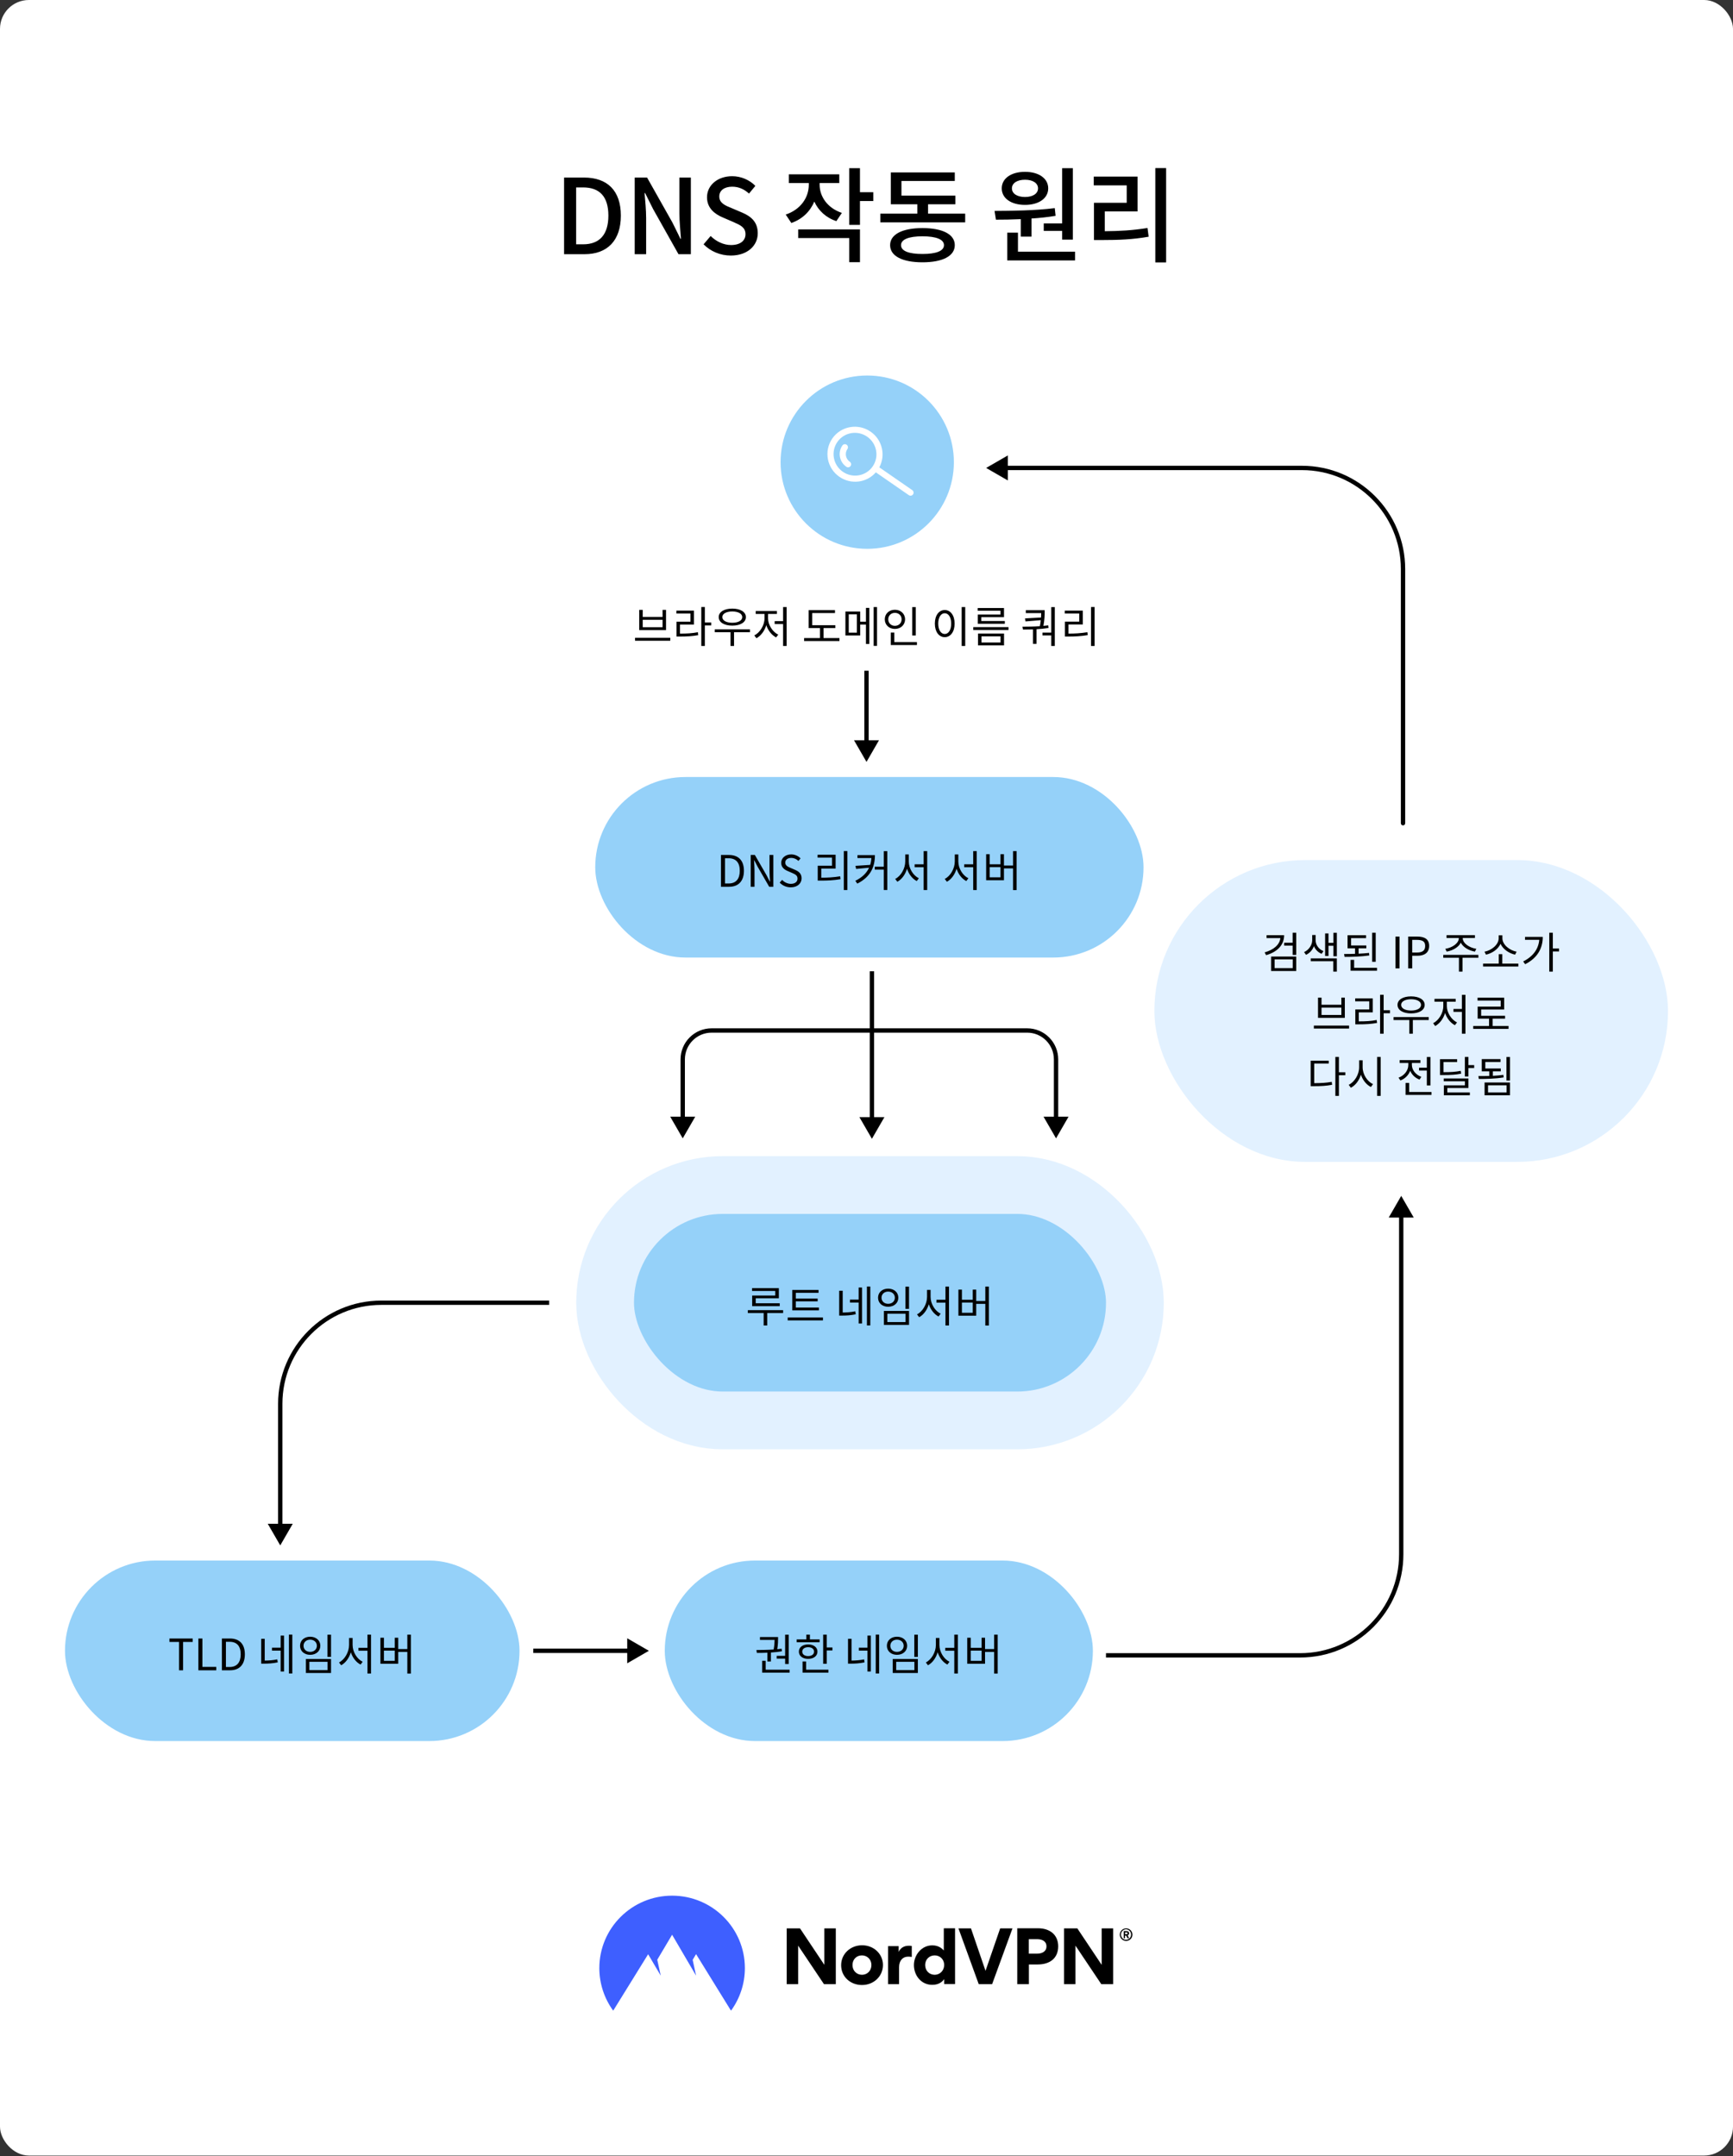 <svg fill="none" height="1493" viewBox="0 0 1200 1493" width="1200" xmlns="http://www.w3.org/2000/svg"><rect x="0" y="0" width="1200" height="1493" fill="#333333" stroke="none"/><rect fill="#ffffff" height="1492.5" rx="20" width="1200"/><path d="M390.592 176V122.936H404.344C420.616 122.936 429.904 132.008 429.904 149.288 429.904 166.496 420.616 176 404.776 176H390.592ZM398.944 169.16H403.768C415.144 169.16 421.264 162.464 421.264 149.288 421.264 136.04 415.144 129.776 403.768 129.776H398.944V169.16ZM439.495 176V122.936H448.063L465.631 154.112 471.175 165.344H471.535C471.103 159.872 470.455 153.464 470.455 147.704V122.936H478.375V176H469.807L452.239 144.752 446.695 133.664H446.335C446.767 139.136 447.415 145.256 447.415 151.016V176H439.495ZM506.05 176.936C498.778 176.936 492.01 174.056 487.186 169.16L492.082 163.4C495.898 167.216 501.082 169.664 506.194 169.664 512.602 169.664 516.202 166.64 516.202 162.176 516.202 157.352 512.602 155.84 507.706 153.68L500.362 150.512C495.25 148.352 489.562 144.32 489.562 136.616 489.562 128.264 496.906 122 506.986 122 513.178 122 519.01 124.592 523.042 128.696L518.65 134.024C515.338 131.072 511.666 129.272 506.986 129.272 501.586 129.272 498.058 131.864 498.058 136.04 498.058 140.648 502.306 142.376 506.626 144.104L513.898 147.2C520.162 149.864 524.698 153.752 524.698 161.528 524.698 170.024 517.642 176.936 506.05 176.936ZM582.947 147.416 579.131 153.104C571.859 150.728 566.675 145.76 563.867 139.568 560.987 146.408 555.587 151.736 547.955 154.4L544.067 148.568C554.363 145.112 560.051 136.832 560.051 127.904V126.752H546.227V120.704H581.147V126.752H567.539V127.904C567.539 136.112 573.011 144.104 582.947 147.416ZM552.707 164.84V158.864H595.475V181.544H588.059V164.84H552.707ZM604.691 133.088V139.208H595.475V155.696H588.059V116.456H595.475V133.088H604.691ZM638.741 175.856C648.245 175.856 653.645 173.768 653.645 169.736 653.645 165.776 648.245 163.616 638.741 163.616 629.237 163.616 623.909 165.776 623.909 169.736 623.909 173.768 629.237 175.856 638.741 175.856ZM638.741 157.928C652.709 157.928 661.133 162.248 661.133 169.736 661.133 177.296 652.709 181.616 638.741 181.616 624.845 181.616 616.349 177.296 616.349 169.736 616.349 162.248 624.845 157.928 638.741 157.928ZM642.629 147.92H668.333V153.968H609.581V147.92H635.213V141.44H616.853V119.408H661.133V125.312H624.197V135.464H661.565V141.44H642.629V147.92ZM722.732 154.688H735.476V116.456H742.892V165.92H735.476V159.872H722.732V154.688ZM709.772 124.448C704.372 124.448 700.7 126.752 700.7 130.424 700.7 134.096 704.372 136.4 709.772 136.4 715.1 136.4 718.772 134.096 718.772 130.424 718.772 126.752 715.1 124.448 709.772 124.448ZM709.772 141.872C700.196 141.872 693.644 137.336 693.644 130.424 693.644 123.512 700.196 118.976 709.772 118.976 719.276 118.976 725.828 123.512 725.828 130.424 725.828 137.336 719.276 141.872 709.772 141.872ZM706.82 163.832V151.736C700.628 152.024 694.796 152.096 689.612 152.096L688.676 146.048C700.628 145.976 716.612 145.832 730.364 144.104L730.94 149.432C725.468 150.368 719.78 150.944 714.236 151.304V163.832H706.82ZM704.876 174.272H744.404V180.32H697.46V161.096H704.876V174.272ZM764.99 146.408V160.088C775.286 160.016 784.286 159.512 794.582 157.856L795.374 163.904C784.214 165.848 774.494 166.208 763.046 166.208H757.502V140.432H780.182V128.336H757.358V122.288H787.67V146.408H764.99ZM799.982 116.384H807.47V181.688H799.982V116.384Z" fill="#000000"/><circle cx="600.5" cy="320" fill="#95d1f9" r="60"/><path d="M588.982 322.659C588.321 323.614 586.994 323.852 586.033 323.187 581.207 319.849 579.981 313.258 583.298 308.462 583.959 307.507 585.281 307.266 586.247 307.934 587.212 308.602 587.454 309.924 586.794 310.879 584.805 313.755 585.54 317.712 588.435 319.714 589.396 320.379 589.642 321.704 588.982 322.659ZM602.844 298.878C610.939 304.476 613.41 315.169 608.869 323.579L631.689 339.36C632.65 340.025 632.896 341.351 632.236 342.306 631.575 343.26 630.248 343.498 629.287 342.833L606.468 327.052C600.201 334.269 589.324 335.73 581.23 330.132 572.542 324.124 570.338 312.258 576.307 303.627 582.274 295 594.157 292.87 602.844 298.878ZM604.271 322.966C608.917 316.249 607.204 307.027 600.443 302.351 593.685 297.678 584.448 299.327 579.803 306.044 575.157 312.762 576.874 321.987 583.631 326.66 590.393 331.336 599.626 329.684 604.271 322.966Z" fill="#ffffff"/><path d="M439.739 441.61H464.129V443.65H439.739V441.61ZM442.619 422.26H445.049V427.18H458.789V422.26H461.189V436.27H442.619V422.26ZM445.049 429.16V434.26H458.789V429.16H445.049ZM470.847 432.46V438.7C475.737 438.7 479.217 438.52 483.237 437.74L483.507 439.78C479.307 440.53 475.707 440.74 470.577 440.74H468.447V430.45H478.107V424.81H468.357V422.8H480.537V432.46H470.847ZM492.477 430.99V433.06H488.067V447.25H485.607V420.28H488.067V430.99H492.477ZM507.055 423.37C502.975 423.37 500.185 424.9 500.185 427.27 500.185 429.67 502.975 431.2 507.055 431.2 511.165 431.2 513.955 429.67 513.955 427.27 513.955 424.9 511.165 423.37 507.055 423.37ZM507.055 433.18C501.475 433.18 497.665 430.9 497.665 427.27 497.665 423.67 501.475 421.39 507.055 421.39 512.665 421.39 516.475 423.67 516.475 427.27 516.475 430.9 512.665 433.18 507.055 433.18ZM519.295 435.73V437.77H508.285V447.25H505.825V437.77H494.935V435.73H519.295ZM531.832 425.08V428.2C531.832 432.67 534.982 437.56 538.882 439.42L537.412 441.34C534.412 439.81 531.832 436.6 530.602 432.88 529.432 436.84 526.822 440.29 523.762 441.91L522.322 439.96C526.162 438.07 529.372 432.97 529.372 428.2V425.08H523.282V423.07H537.952V425.08H531.832ZM542.242 420.31H544.702V447.25H542.242V432.1H536.422V430.09H542.242V420.31ZM570.249 441.79H581.259V443.83H556.809V441.79H567.759V434.89H559.929V422.47H578.169V424.48H562.389V432.91H578.439V434.89H570.249V441.79ZM593.347 438.04V425.38H587.707V438.04H593.347ZM599.617 430.45V420.91H601.957V445.87H599.617V432.49H595.627V439.99H585.397V423.43H595.627V430.45H599.617ZM604.957 420.31H607.297V447.19H604.957V420.31ZM634.114 420.34V439.99H631.654V420.34H634.114ZM615.064 428.8C615.064 431.47 617.044 433.33 619.654 433.33 622.324 433.33 624.304 431.47 624.304 428.8 624.304 426.19 622.324 424.33 619.654 424.33 617.044 424.33 615.064 426.19 615.064 428.8ZM626.704 428.8C626.704 432.7 623.674 435.46 619.654 435.46 615.664 435.46 612.664 432.7 612.664 428.8 612.664 424.93 615.664 422.2 619.654 422.2 623.674 422.2 626.704 424.93 626.704 428.8ZM619.264 444.61H634.924V446.62H616.804V437.98H619.264V444.61ZM665.901 420.31H668.361V447.28H665.901V420.31ZM654.171 422.38C658.161 422.38 661.011 426.04 661.011 431.77 661.011 437.5 658.161 441.16 654.171 441.16 650.181 441.16 647.331 437.5 647.331 431.77 647.331 426.04 650.181 422.38 654.171 422.38ZM654.171 424.6C651.531 424.6 649.671 427.42 649.671 431.77 649.671 436.15 651.531 438.97 654.171 438.97 656.781 438.97 658.641 436.15 658.641 431.77 658.641 427.42 656.781 424.6 654.171 424.6ZM692.779 425.5V422.89H676.999V421H695.209V427.33H679.489V429.97H695.779V431.89H677.059V425.5H692.779ZM679.609 440.62V444.88H692.809V440.62H679.609ZM677.209 446.86V438.67H695.239V446.86H677.209ZM673.939 434.2H698.329V436.18H673.939V434.2ZM725.855 433 726.035 434.8C723.335 435.25 720.485 435.52 717.755 435.67V445.78H715.295V435.79C712.805 435.88 710.465 435.91 708.365 435.91L708.005 433.9C711.515 433.87 715.805 433.84 720.035 433.57 720.365 432.01 720.575 430.63 720.665 429.4L710.105 430.27 709.745 428.17 720.845 427.57C720.935 426.34 720.965 425.35 720.965 424.51H710.315V422.5H723.365V423.7C723.365 425.56 723.365 428.77 722.495 433.36 723.665 433.24 724.745 433.15 725.855 433ZM727.925 420.34H730.385V447.25H727.925V439.96H721.835V438.01H727.925V420.34ZM739.863 432.4V438.7C744.273 438.7 748.233 438.49 752.943 437.74L753.183 439.75C748.323 440.56 744.243 440.74 739.623 440.74H737.403V430.42H747.303V424.81H737.313V422.8H749.793V432.4H739.863ZM755.463 420.28H757.923V447.25H755.463V420.28Z" fill="#000000"/><path d="M970.01 570C970.01 570.828 970.681 571.5 971.51 571.5 972.338 571.5 973.01 570.828 973.01 570H970.01ZM682.855 324 697.855 332.66V315.34L682.855 324ZM970.01 394V570H973.01V394H970.01ZM901.51 322.5H696.355V325.5H901.51V322.5ZM973.01 394C973.01 354.512 940.998 322.5 901.51 322.5V325.5C939.341 325.5 970.01 356.168 970.01 394H973.01Z" fill="#000000"/><path d="M598.5 465.906 598.5 464.406 601.5 464.406 601.5 465.906 598.5 465.906ZM600 527.531 591.34 512.531 608.66 512.531 600 527.531ZM601.5 465.906 601.5 514.031 598.5 514.031 598.5 465.906 601.5 465.906Z" fill="#000000"/><rect fill="#95d1f9" height="125" rx="62.5" width="379.665" x="412.167" y="538"/><path d="M499.224 614V591.98H504.744C511.494 591.98 515.124 595.94 515.124 602.93 515.124 609.89 511.494 614 504.864 614H499.224ZM502.014 611.72H504.504C509.694 611.72 512.244 608.48 512.244 602.93 512.244 597.35 509.694 594.26 504.504 594.26H502.014V611.72ZM519.819 614V591.98H522.699L530.709 605.87 533.049 610.4H533.199C533.049 608.18 532.839 605.72 532.839 603.44V591.98H535.479V614H532.629L524.619 600.11 522.249 595.58H522.129C522.249 597.8 522.459 600.14 522.459 602.45V614H519.819ZM547.59 614.39C544.47 614.39 541.8 613.13 539.88 611.12L541.56 609.23C543.12 610.88 545.34 611.96 547.62 611.96 550.5 611.96 552.24 610.52 552.24 608.36 552.24 606.11 550.65 605.39 548.58 604.46L545.4 603.08C543.36 602.21 540.93 600.65 540.93 597.44 540.93 594.05 543.87 591.59 547.86 591.59 550.47 591.59 552.78 592.7 554.34 594.32L552.87 596.09C551.52 594.83 549.9 594.02 547.86 594.02 545.37 594.02 543.75 595.28 543.75 597.26 543.75 599.39 545.67 600.2 547.38 600.92L550.53 602.27C553.08 603.38 555.06 604.88 555.06 608.15 555.06 611.63 552.18 614.39 547.59 614.39ZM568.689 601.4V607.7C573.099 607.7 577.059 607.49 581.769 606.74L582.009 608.75C577.149 609.56 573.069 609.74 568.449 609.74H566.229V599.42H576.129V593.81H566.139V591.8H578.619V601.4H568.689ZM584.289 589.28H586.749V616.25H584.289V589.28ZM593.737 592.1H605.827C605.827 599.9 603.097 607.01 593.647 611.81L592.267 609.86C597.157 607.46 600.127 604.37 601.777 600.8L592.807 601.64 592.357 599.51 602.527 598.85C603.037 597.35 603.277 595.76 603.397 594.11H593.737V592.1ZM611.947 589.34H614.407V616.22H611.947V602.12H605.737V600.11H611.947V589.34ZM629.284 591.62V596.45C629.284 601.34 632.344 606.23 636.244 608.09L634.804 610.04C631.744 608.51 629.284 605.3 628.054 601.52 626.884 605.51 624.394 608.9 621.364 610.52L619.864 608.57C623.764 606.62 626.824 601.43 626.824 596.45V591.62H629.284ZM639.574 589.31H642.034V616.25H639.574V600.44H633.334V598.43H639.574V589.31ZM663.591 591.62V596.45C663.591 601.34 666.651 606.23 670.551 608.09L669.111 610.04C666.051 608.51 663.591 605.3 662.361 601.52 661.191 605.51 658.701 608.9 655.671 610.52L654.171 608.57C658.071 606.62 661.131 601.43 661.131 596.45V591.62H663.591ZM673.881 589.31H676.341V616.25H673.881V600.44H667.641V598.43H673.881V589.31ZM692.779 607.46V600.38H685.279V607.46H692.779ZM701.479 589.31H703.939V616.28H701.479V601.28H695.179V609.47H682.849V591.44H685.279V598.43H692.779V591.44H695.179V599.3H701.479V589.31Z" fill="#000000"/><path d="M602.25 674V672.5H605.25V674H602.25ZM603.75 788.5 595.09 773.5H612.41L603.75 788.5ZM605.25 674V775H602.25V674H605.25Z" fill="#000000"/><path d="M472.75 788.195 481.41 773.195H464.09L472.75 788.195ZM731.25 788.195 739.91 773.195H722.59L731.25 788.195ZM474.25 774.695V733.5H471.25V774.695H474.25ZM492.75 715H711.25V712H492.75V715ZM729.75 733.5V774.695H732.75V733.5H729.75ZM711.25 715C721.467 715 729.75 723.283 729.75 733.5H732.75C732.75 721.626 723.124 712 711.25 712V715ZM474.25 733.5C474.25 723.283 482.533 715 492.75 715V712C480.876 712 471.25 721.626 471.25 733.5H474.25Z" fill="#000000"/><path d="M194.056 1070.03 202.717 1055.03H185.396L194.056 1070.03ZM378.77 903.5H380.27V900.5H378.77V903.5ZM195.556 1056.53V972H192.556V1056.53H195.556ZM264.056 903.5 378.77 903.5V900.5L264.056 900.5V903.5ZM195.556 972C195.556 934.168 226.225 903.5 264.056 903.5V900.5C224.568 900.5 192.556 932.512 192.556 972H195.556Z" fill="#000000"/><rect fill="#95d1f9" height="163" rx="81.5" width="366.842" x="419" y="820.5"/><rect height="163" rx="81.5" stroke="#e2f1ff" stroke-width="40" width="366.842" x="419" y="820.5"/><path d="M536.824 897.02V893.84H520.744V891.89H539.314V898.91H523.294V902.36H539.914V904.37H520.834V897.02H536.824ZM542.254 907.13V909.14H531.244V917.75H528.784V909.14H517.834V907.13H542.254ZM567.061 905.33V907.31H548.581V893.15H566.791V895.13H551.071V899.12H566.191V901.07H551.071V905.33H567.061ZM545.431 912.23H569.851V914.24H545.431V912.23ZM583.518 893.69V908.78C586.398 908.75 589.098 908.57 592.218 907.94L592.548 910.01C589.038 910.73 586.038 910.91 582.798 910.91H581.088V893.69H583.518ZM594.558 899.84V891.47H596.898V916.37H594.558V901.88H588.558V899.84H594.558ZM600.288 890.78H602.628V917.72H600.288V890.78ZM626.986 890.84H629.446V906.23H626.986V890.84ZM612.046 907.67H629.446V917.36H612.046V907.67ZM627.046 909.62H614.446V915.38H627.046V909.62ZM614.986 892.25C619.066 892.25 622.036 894.8 622.036 898.52 622.036 902.24 619.066 904.79 614.986 904.79 610.936 904.79 607.996 902.24 607.996 898.52 607.996 894.8 610.936 892.25 614.986 892.25ZM614.986 894.29C612.316 894.29 610.396 896.06 610.396 898.52 610.396 901.01 612.316 902.75 614.986 902.75 617.686 902.75 619.636 901.01 619.636 898.52 619.636 896.06 617.686 894.29 614.986 894.29ZM644.383 893.12V897.95C644.383 902.84 647.443 907.73 651.343 909.59L649.903 911.54C646.843 910.01 644.383 906.8 643.153 903.02 641.983 907.01 639.493 910.4 636.463 912.02L634.963 910.07C638.863 908.12 641.923 902.93 641.923 897.95V893.12H644.383ZM654.673 890.81H657.133V917.75H654.673V901.94H648.433V899.93H654.673V890.81ZM673.571 908.96V901.88H666.071V908.96H673.571ZM682.271 890.81H684.731V917.78H682.271V902.78H675.971V910.97H663.641V892.94H666.071V899.93H673.571V892.94H675.971V900.8H682.271V890.81Z" fill="#000000"/><rect fill="#95d1f9" height="125" rx="62.5" width="314.748" x="45" y="1080.5"/><path d="M123.992 1156.5V1136.85H117.332V1134.48H133.442V1136.85H126.782V1156.5H123.992ZM137.361 1156.5V1134.48H140.151V1154.13H149.751V1156.5H137.361ZM153.65 1156.5V1134.48H159.17C165.92 1134.48 169.55 1138.44 169.55 1145.43 169.55 1152.39 165.92 1156.5 159.29 1156.5H153.65ZM156.44 1154.22H158.93C164.12 1154.22 166.67 1150.98 166.67 1145.43 166.67 1139.85 164.12 1136.76 158.93 1136.76H156.44V1154.22ZM183.295 1134.69V1149.78C186.175 1149.75 188.875 1149.57 191.995 1148.94L192.325 1151.01C188.815 1151.73 185.815 1151.91 182.575 1151.91H180.865V1134.69H183.295ZM194.335 1140.84V1132.47H196.675V1157.37H194.335V1142.88H188.335V1140.84H194.335ZM200.065 1131.78H202.405V1158.72H200.065V1131.78ZM226.763 1131.84H229.223V1147.23H226.763V1131.84ZM211.823 1148.67H229.223V1158.36H211.823V1148.67ZM226.823 1150.62H214.223V1156.38H226.823V1150.62ZM214.763 1133.25C218.843 1133.25 221.813 1135.8 221.813 1139.52 221.813 1143.24 218.843 1145.79 214.763 1145.79 210.713 1145.79 207.773 1143.24 207.773 1139.52 207.773 1135.8 210.713 1133.25 214.763 1133.25ZM214.763 1135.29C212.093 1135.29 210.173 1137.06 210.173 1139.52 210.173 1142.01 212.093 1143.75 214.763 1143.75 217.463 1143.75 219.413 1142.01 219.413 1139.52 219.413 1137.06 217.463 1135.29 214.763 1135.29ZM244.16 1134.12V1138.95C244.16 1143.84 247.22 1148.73 251.12 1150.59L249.68 1152.54C246.62 1151.01 244.16 1147.8 242.93 1144.02 241.76 1148.01 239.27 1151.4 236.24 1153.02L234.74 1151.07C238.64 1149.12 241.7 1143.93 241.7 1138.95V1134.12H244.16ZM254.45 1131.81H256.91V1158.75H254.45V1142.94H248.21V1140.93H254.45V1131.81ZM273.348 1149.96V1142.88H265.848V1149.96H273.348ZM282.048 1131.81H284.508V1158.78H282.048V1143.78H275.748V1151.97H263.418V1133.94H265.848V1140.93H273.348V1133.94H275.748V1141.8H282.048V1131.81Z" fill="#000000"/><path d="M370.748 1144.5 369.248 1144.5 369.248 1141.5 370.748 1141.5 370.748 1144.5ZM449.312 1143 434.312 1151.66 434.312 1134.34 449.312 1143ZM370.748 1141.5 435.812 1141.5 435.812 1144.5 370.748 1144.5 370.748 1141.5Z" fill="#000000"/><rect fill="#95d1f9" height="125" rx="62.5" width="296.446" x="460.312" y="1080.5"/><path d="M537.808 1146.48H543.658V1131.84H546.118V1152.15H543.658V1148.43H537.808V1146.48ZM531.358 1150.41V1144.32C528.748 1144.44 526.258 1144.47 524.098 1144.47L523.768 1142.46C527.218 1142.43 531.478 1142.4 535.708 1142.1 536.248 1139.16 536.338 1136.97 536.368 1135.44H526.228V1133.46H538.768V1134.48C538.768 1135.98 538.768 1138.5 538.198 1141.89 539.218 1141.8 540.268 1141.71 541.228 1141.56L541.408 1143.33C538.978 1143.78 536.368 1144.02 533.818 1144.2V1150.41H531.358ZM530.188 1156.11H546.778V1158.12H527.758V1149.93H530.188V1156.11ZM567.535 1135.11V1137.09H551.665V1135.11H558.355V1131.81H560.815V1135.11H567.535ZM555.505 1143.57C555.505 1145.46 557.155 1146.66 559.585 1146.66 562.015 1146.66 563.695 1145.46 563.695 1143.57 563.695 1141.71 562.015 1140.51 559.585 1140.51 557.155 1140.51 555.505 1141.71 555.505 1143.57ZM566.035 1143.57C566.035 1146.6 563.395 1148.58 559.585 1148.58 555.775 1148.58 553.165 1146.6 553.165 1143.57 553.165 1140.57 555.775 1138.59 559.585 1138.59 563.395 1138.59 566.035 1140.57 566.035 1143.57ZM558.175 1150.41V1156.11H573.655V1158.12H555.715V1150.41H558.175ZM572.455 1140.69H576.415V1142.76H572.455V1152H569.995V1131.81H572.455V1140.69ZM589.632 1134.69V1149.78C592.512 1149.75 595.212 1149.57 598.332 1148.94L598.662 1151.01C595.152 1151.73 592.152 1151.91 588.912 1151.91H587.202V1134.69H589.632ZM600.672 1140.84V1132.47H603.012V1157.37H600.672V1142.88H594.672V1140.84H600.672ZM606.402 1131.78H608.742V1158.72H606.402V1131.78ZM633.1 1131.84H635.56V1147.23H633.1V1131.84ZM618.16 1148.67H635.56V1158.36H618.16V1148.67ZM633.16 1150.62H620.56V1156.38H633.16V1150.62ZM621.1 1133.25C625.18 1133.25 628.15 1135.8 628.15 1139.52 628.15 1143.24 625.18 1145.79 621.1 1145.79 617.05 1145.79 614.11 1143.24 614.11 1139.52 614.11 1135.8 617.05 1133.25 621.1 1133.25ZM621.1 1135.29C618.43 1135.29 616.51 1137.06 616.51 1139.52 616.51 1142.01 618.43 1143.75 621.1 1143.75 623.8 1143.75 625.75 1142.01 625.75 1139.52 625.75 1137.06 623.8 1135.29 621.1 1135.29ZM650.497 1134.12V1138.95C650.497 1143.84 653.557 1148.73 657.457 1150.59L656.017 1152.54C652.957 1151.01 650.497 1147.8 649.267 1144.02 648.097 1148.01 645.607 1151.4 642.577 1153.02L641.077 1151.07C644.977 1149.12 648.037 1143.93 648.037 1138.95V1134.12H650.497ZM660.787 1131.81H663.247V1158.75H660.787V1142.94H654.547V1140.93H660.787V1131.81ZM679.685 1149.96V1142.88H672.185V1149.96H679.685ZM688.385 1131.81H690.845V1158.78H688.385V1143.78H682.085V1151.97H669.755V1133.94H672.185V1140.93H679.685V1133.94H682.085V1141.8H688.385V1131.81Z" fill="#000000"/><path d="M970.269 828.025 961.608 843.025 978.929 843.025 970.269 828.025ZM767.326 1144.65H765.826V1147.65H767.326V1144.65ZM971.768 1076.15 971.769 841.525 968.769 841.525 968.768 1076.15 971.768 1076.15ZM900.268 1144.65H767.326V1147.65H900.268V1144.65ZM968.768 1076.15C968.768 1113.98 938.1 1144.65 900.268 1144.65V1147.65C939.756 1147.65 971.768 1115.64 971.768 1076.15L968.768 1076.15Z" fill="#000000"/><rect fill="#e2f1ff" height="209" rx="104.5" width="355.662" x="799.338" y="595.5"/><g fill="#000000"><path d="M877.035 647.52H889.185C889.185 654.33 884.415 659.16 876.705 661.35L875.685 659.43C882.075 657.6 886.065 654.09 886.575 649.53H877.035V647.52ZM882.585 664.26V670.35H895.125V664.26H882.585ZM880.155 672.33V662.31H897.555V672.33H880.155ZM895.065 645.81H897.555V661.17H895.065V654.75H889.215V652.74H895.065V645.81ZM916.452 658.56 915.132 660.42C912.642 659.4 910.782 657.42 909.822 655.11 908.862 657.66 906.942 659.94 904.332 661.11L903.012 659.22C906.522 657.63 908.622 654.09 908.622 651.03V647.4H910.992V651.03C910.992 654.06 912.972 657.18 916.452 658.56ZM907.602 665.55V663.57H925.692V672.72H923.232V665.55H907.602ZM923.322 645.84H925.692V662.1H923.322V654.84H919.902V661.92H917.562V646.29H919.902V652.83H923.322V645.84ZM952.6 645.81V665.94H950.14V645.81H952.6ZM947.98 659.79 948.16 661.56C942.46 662.37 936.07 662.55 931.06 662.55L930.7 660.54C933.04 660.54 935.65 660.51 938.29 660.42V656.61H933.1V647.55H945.91V649.56H935.56V654.63H946.09V656.61H940.75V660.33C943.24 660.21 945.67 660.06 947.98 659.79ZM937.66 670.11H953.5V672.12H935.2V664.62H937.66V670.11ZM966.297 670.5V648.48H969.087V670.5H966.297ZM975.086 670.5V648.48H981.386C986.306 648.48 989.606 650.16 989.606 654.96 989.606 659.61 986.336 661.77 981.506 661.77H977.876V670.5H975.086ZM977.876 659.52H981.146C985.016 659.52 986.846 658.11 986.846 654.96 986.846 651.78 984.896 650.76 981.026 650.76H977.876V659.52ZM1001.74 658.89 1000.81 656.94C1005.49 656.25 1010.14 653.16 1010.14 649.62V649.47H1001.65V647.49H1021.3V649.47H1012.87V649.62C1012.87 653.16 1017.52 656.25 1022.26 656.94L1021.3 658.89C1017.13 658.17 1013.14 655.92 1011.52 652.74 1009.87 655.92 1005.91 658.17 1001.74 658.89ZM1023.67 661.14 1023.7 663.15H1012.69V672.72H1010.23V663.15H999.37V661.14H1023.67ZM1050.16 658.95 1049.11 660.99C1045 660.12 1040.77 657.33 1039.03 653.49 1037.29 657.33 1033.09 660.12 1028.95 660.99L1027.93 658.95C1032.64 658.11 1037.74 654.15 1037.74 649.68V647.61H1040.32V649.68C1040.32 654.15 1045.45 658.11 1050.16 658.95ZM1040.26 667.2H1051.36V669.21H1026.94V667.2H1037.8V660.66H1040.26V667.2ZM1055.98 648.69H1068.28C1068.28 656.34 1064.77 663.27 1056.07 667.62L1054.72 665.7C1061.59 662.25 1065.28 657.09 1065.85 650.73H1055.98V648.69ZM1079.56 656.73V658.77H1075.24V672.72H1072.78V645.81H1075.24V656.73H1079.56ZM909.765 710.11H934.155V712.15H909.765V710.11ZM912.645 690.76H915.075V695.68H928.815V690.76H931.215V704.77H912.645V690.76ZM915.075 697.66V702.76H928.815V697.66H915.075ZM940.872 700.96V707.2C945.762 707.2 949.242 707.02 953.262 706.24L953.532 708.28C949.332 709.03 945.732 709.24 940.602 709.24H938.472V698.95H948.132V693.31H938.382V691.3H950.562V700.96H940.872ZM962.502 699.49V701.56H958.092V715.75H955.632V688.78H958.092V699.49H962.502ZM977.08 691.87C973 691.87 970.21 693.4 970.21 695.77 970.21 698.17 973 699.7 977.08 699.7 981.19 699.7 983.98 698.17 983.98 695.77 983.98 693.4 981.19 691.87 977.08 691.87ZM977.08 701.68C971.5 701.68 967.69 699.4 967.69 695.77 967.69 692.17 971.5 689.89 977.08 689.89 982.69 689.89 986.5 692.17 986.5 695.77 986.5 699.4 982.69 701.68 977.08 701.68ZM989.32 704.23V706.27H978.31V715.75H975.85V706.27H964.96V704.23H989.32ZM1001.86 693.58V696.7C1001.86 701.17 1005.01 706.06 1008.91 707.92L1007.44 709.84C1004.44 708.31 1001.86 705.1 1000.63 701.38 999.458 705.34 996.848 708.79 993.788 710.41L992.348 708.46C996.188 706.57 999.398 701.47 999.398 696.7V693.58H993.308V691.57H1007.98V693.58H1001.86ZM1012.27 688.81H1014.73V715.75H1012.27V700.6H1006.45V698.59H1012.27V688.81ZM1033.57 710.38H1044.58V712.39H1020.13V710.38H1031.08V705.31H1023.19V697H1039.15V692.8H1023.13V690.79H1041.55V698.98H1025.62V703.33H1042.18V705.31H1033.57V710.38ZM910.01 736.43V749.96C914.78 749.96 918.23 749.75 922.13 749.06L922.4 751.1C918.29 751.88 914.75 752.06 909.68 752.06H907.55V734.39H920.06V736.43H910.01ZM931.55 742.43V744.47H927.11V758.78H924.65V731.81H927.11V742.43H931.55ZM943.548 734.15V738.98C943.548 743.9 946.758 748.85 950.748 750.65L949.278 752.63C946.218 751.13 943.638 747.95 942.348 744.11 941.118 748.16 938.538 751.52 935.388 753.14L933.888 751.13C937.848 749.24 941.118 744.08 941.118 738.98V734.15H943.548ZM953.568 731.81H956.028V758.78H953.568V731.81ZM982.595 739.25H987.995V731.84H990.485V751.55H987.995V741.26H982.595V739.25ZM984.185 745.58 982.955 747.5C979.955 746.42 977.645 744.17 976.475 741.41 975.305 744.47 972.845 746.96 969.695 748.1L968.405 746.18C972.395 744.74 975.185 741.17 975.185 737.36V736.01H969.185V734H983.555V736.01H977.645V737.33C977.645 740.84 980.285 744.2 984.185 745.58ZM975.755 756.11H991.235V758.12H973.265V749.81H975.755V756.11ZM1011.48 741.44 1011.78 743.39C1008 744.17 1004.73 744.35 999.182 744.35H997.112V733.37H1008.99V735.35H999.542V742.37C1004.76 742.37 1007.88 742.16 1011.48 741.44ZM1002.18 753.35V756.38H1017.78V758.36H999.782V751.49H1014.36V748.67H999.692V746.72H1016.79V753.35H1002.18ZM1016.79 737.48H1020.78V739.49H1016.79V745.34H1014.33V731.81H1016.79V737.48ZM1041 744.23 1041.18 746C1035.33 746.96 1028.85 747.05 1023.99 747.05L1023.69 745.07C1025.94 745.07 1028.55 745.07 1031.25 744.98V741.8H1026.03V733.31H1039.02V735.32H1028.49V739.82H1039.2V741.8H1033.71V744.89C1036.2 744.74 1038.66 744.56 1041 744.23ZM1030.38 751.46V756.38H1043.22V751.46H1030.38ZM1027.98 758.36V749.51H1045.59V758.36H1027.98ZM1043.13 731.84H1045.59V748.16H1043.13V731.84Z"/><path d="M775.409 1339.54C775.409 1338.4 775.879 1337.27 776.685 1336.46 777.492 1335.66 778.634 1335.19 779.776 1335.19 780.918 1335.19 782.061 1335.66 782.867 1336.46 783.673 1337.27 784.144 1338.4 784.144 1339.54 784.144 1340.14 784.009 1340.67 783.808 1341.21 783.606 1341.74 783.27 1342.21 782.867 1342.61 782.464 1343.01 781.993 1343.34 781.456 1343.55 780.918 1343.75 780.381 1343.88 779.776 1343.88 779.171 1343.88 778.634 1343.75 778.096 1343.55 777.559 1343.34 777.089 1343.01 776.685 1342.61 776.282 1342.21 775.946 1341.74 775.745 1341.21 775.476 1340.67 775.409 1340.07 775.409 1339.54ZM776.215 1339.54C776.215 1340 776.282 1340.47 776.484 1340.87 776.685 1341.27 776.887 1341.67 777.223 1342.01 777.559 1342.34 777.962 1342.61 778.365 1342.81 778.768 1343.01 779.239 1343.08 779.709 1343.08 780.65 1343.08 781.59 1342.68 782.195 1342.01 782.867 1341.34 783.203 1340.47 783.203 1339.47 783.203 1338.54 782.8 1337.6 782.195 1336.93 781.523 1336.26 780.65 1335.86 779.709 1335.86 779.239 1335.86 778.768 1335.93 778.365 1336.13 777.962 1336.33 777.559 1336.6 777.223 1336.93 776.887 1337.27 776.618 1337.67 776.484 1338.07 776.282 1338.6 776.215 1339.07 776.215 1339.54ZM779.104 1342.01H778.096V1337.07H780.045C781.053 1337.07 781.859 1337.6 781.859 1338.6 781.859 1338.94 781.792 1339.2 781.59 1339.47 781.389 1339.74 781.187 1339.94 780.851 1340L781.859 1342.01H780.717L779.776 1340.21H779.037V1342.01H779.104ZM779.978 1338H779.104V1339.2H779.978C780.381 1339.2 780.784 1339.07 780.784 1338.6 780.784 1338.13 780.381 1338 779.978 1338Z"/><path clip-rule="evenodd" d="M570.546 1373.81 552.673 1347.15V1373.81H544.745V1335.19H553.95L570.814 1360.45V1335.19H578.743V1373.81H570.546Z" fill-rule="evenodd"/><path clip-rule="evenodd" d="M596.951 1346.89C588.889 1346.89 582.438 1352.83 582.438 1360.71 582.438 1368.66 588.821 1374.41 596.884 1374.41 604.947 1374.41 611.397 1368.46 611.397 1360.51 611.33 1352.7 604.88 1346.89 596.951 1346.89ZM596.884 1367.33C593.256 1367.33 590.3 1364.59 590.3 1360.58 590.3 1356.57 593.189 1353.9 596.817 1353.9 600.445 1353.9 603.402 1356.64 603.402 1360.58 603.402 1364.52 600.512 1367.33 596.884 1367.33Z" fill-rule="evenodd"/><path clip-rule="evenodd" d="M631.351 1347.42V1354.97C630.545 1354.84 629.672 1354.77 628.865 1354.77 625.17 1354.77 622.549 1357.31 622.549 1362.25V1373.81H614.957V1347.49H622.281V1351.36H622.348C623.759 1348.36 626.446 1347.22 629.201 1347.22 630.008 1347.15 630.679 1347.29 631.351 1347.42Z" fill-rule="evenodd"/><path clip-rule="evenodd" d="M653.526 1335.13V1350.43H653.458C650.704 1347.22 647.075 1346.95 645.53 1346.95 637.937 1346.95 632.831 1353.9 632.831 1360.58 632.831 1367.66 637.736 1374.28 645.463 1374.28 647.277 1374.28 651.241 1374.01 653.727 1370.4H653.794V1373.74H661.32V1335.13H653.526ZM647.21 1367.33C643.581 1367.33 640.625 1364.59 640.625 1360.58 640.625 1356.57 643.581 1353.9 647.21 1353.9 650.838 1353.9 653.794 1356.64 653.794 1360.58 653.727 1364.52 650.771 1367.33 647.21 1367.33Z" fill-rule="evenodd"/><path clip-rule="evenodd" d="M677.713 1373.81 663.67 1335.19H672.337L682.416 1364.59 692.562 1335.19H701.095L686.985 1373.81H677.713Z" fill-rule="evenodd"/><path clip-rule="evenodd" d="M718.835 1335.13H704.389V1373.81H712.452V1360.18H718.566C726.696 1360.18 732.743 1356.11 732.743 1347.55 732.676 1339.34 726.629 1335.13 718.835 1335.13ZM718.163 1352.7H712.384V1342.68H718.095C721.455 1342.68 724.613 1343.95 724.613 1347.69 724.613 1351.36 721.321 1352.7 718.163 1352.7Z" fill-rule="evenodd"/><path clip-rule="evenodd" d="M762.575 1373.81 744.702 1347.15V1373.81H736.774V1335.19H745.979L762.844 1360.45V1335.19H770.772V1373.81H762.575Z" fill-rule="evenodd"/></g><path clip-rule="evenodd" d="M424.608 1392.18C418.36 1383.63 415 1373.27 415 1362.72 415 1335 437.576 1312.55 465.393 1312.55 493.209 1312.55 515.785 1335 515.785 1362.72 515.785 1373.27 512.426 1383.63 506.177 1392.18L481.989 1353.03 479.637 1356.97 481.989 1367.93 465.393 1339.6 455.113 1356.91 457.531 1367.93 448.797 1353.1 424.608 1392.18Z" fill="#3e5fff" fill-rule="evenodd"/></svg>